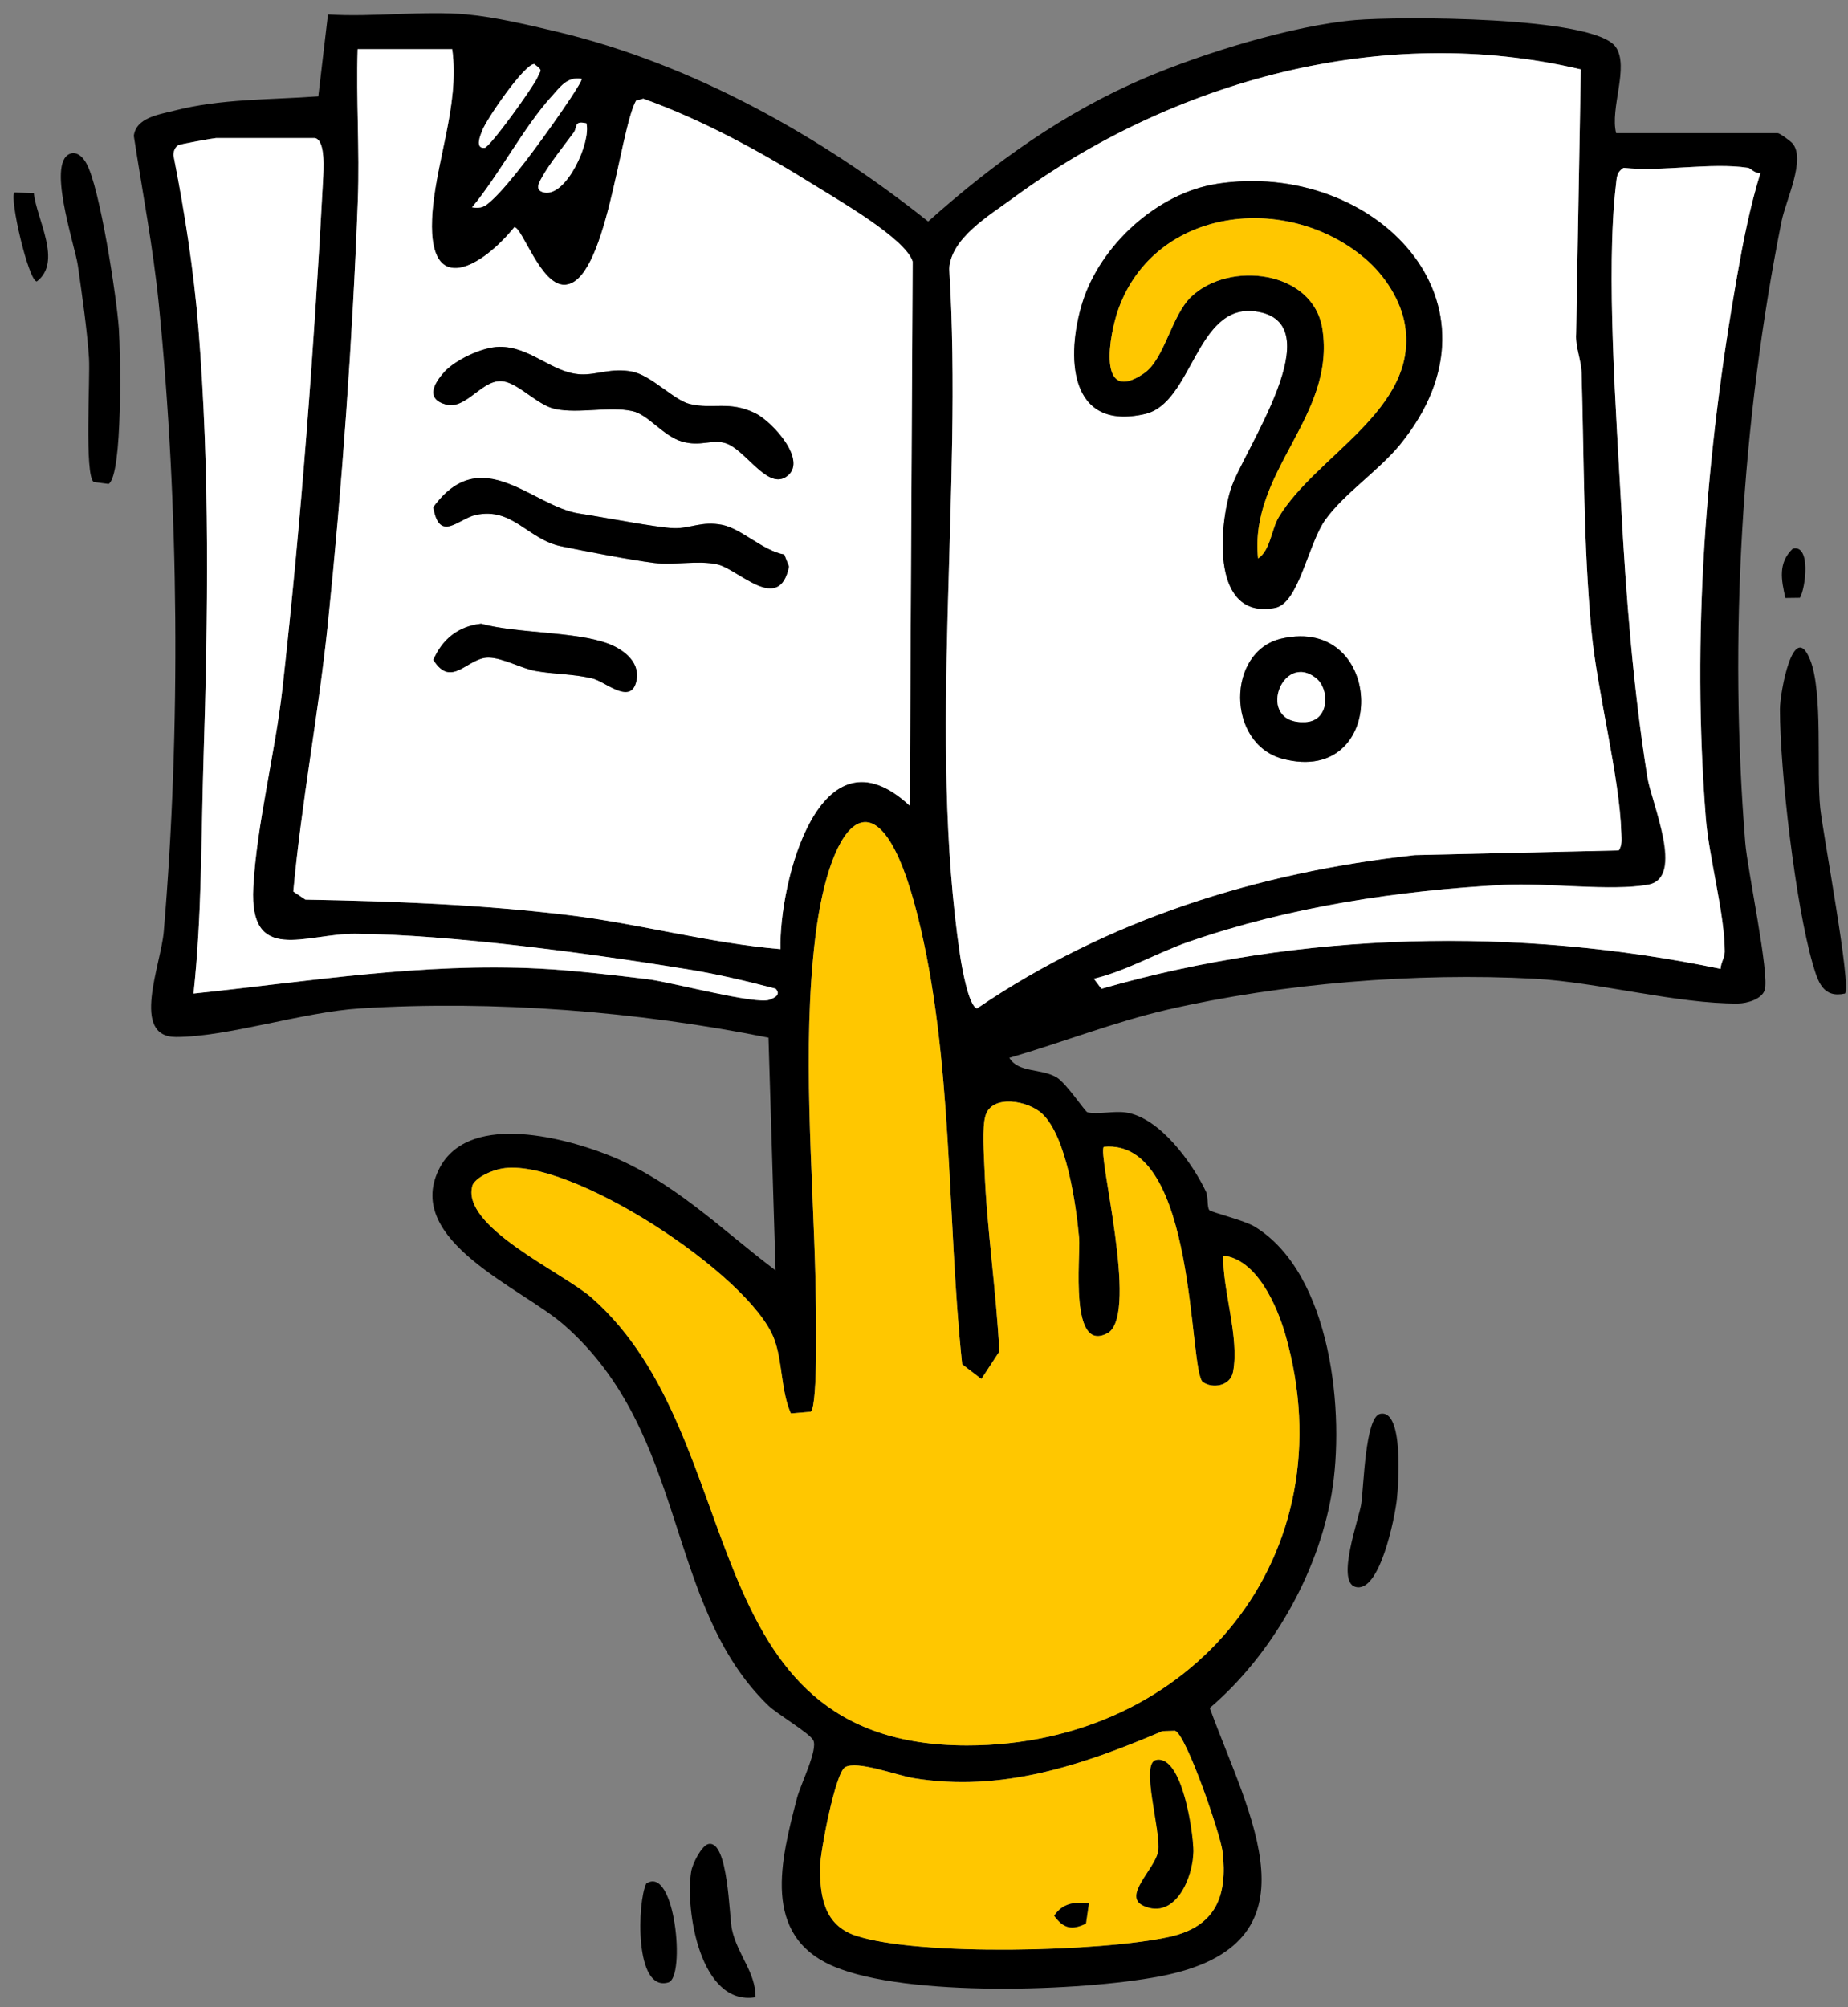 <svg width="105" height="114" viewBox="0 0 105 114" fill="none" xmlns="http://www.w3.org/2000/svg">
<rect x="0" y="0" width="105" height="114" fill="#808080" stroke="none"/>
<path d="M26.539 0.824C28.108 0.964 30.081 1.428 31.635 1.799C39.32 3.628 46.635 7.715 52.737 12.58C56.445 9.268 60.453 6.383 65.069 4.423C68.373 3.018 73.469 1.442 77.024 1.139C79.393 0.936 90.574 0.897 91.803 2.67C92.586 3.796 91.461 6.15 91.826 7.563H101.012C101.122 7.563 101.718 7.996 101.845 8.142C102.62 9.038 101.467 11.375 101.229 12.552C98.946 23.91 98.225 36.287 99.163 47.872C99.29 49.434 100.557 55.353 100.265 56.235C100.096 56.749 99.265 56.988 98.759 56.994C95.345 57.027 90.766 55.777 87.162 55.586C80.481 55.23 72.833 55.845 66.326 57.345C63.277 58.05 60.343 59.213 57.347 60.081C57.881 60.952 59.142 60.662 60.04 61.193C60.577 61.511 61.657 63.143 61.787 63.174C62.372 63.314 63.265 63.081 63.975 63.185C65.894 63.472 67.742 66.042 68.517 67.671C68.664 67.983 68.568 68.531 68.709 68.728C68.794 68.846 70.693 69.303 71.295 69.671C75.662 72.343 76.439 80.318 75.656 84.866C74.873 89.414 72.222 94.033 68.737 97.005C70.908 103 75.306 110.452 65.905 112.247C61.406 113.107 51.53 113.439 47.381 111.688C43.232 109.938 44.379 105.618 45.278 102.143C45.49 101.328 46.491 99.362 46.205 98.834C45.982 98.421 44.148 97.348 43.642 96.856C37.743 91.134 39.131 81.453 32.048 75.251C29.645 73.146 22.989 70.492 24.914 66.461C26.474 63.188 31.808 64.536 34.453 65.559C38.19 67.003 40.974 69.823 44.066 72.152L43.664 58.935C36.234 57.44 28.068 56.8 20.471 57.272C17.221 57.474 12.942 58.89 10.005 58.895C7.402 58.901 9.143 54.808 9.304 52.915C10.276 41.453 10.169 28.702 9.021 17.252C8.702 14.069 8.089 10.878 7.603 7.715C7.735 6.675 9.05 6.504 9.869 6.293C12.557 5.597 15.341 5.675 18.086 5.473L18.634 0.821C21.197 0.987 24.021 0.596 26.548 0.821L26.539 0.824ZM25.691 2.79H20.321C20.231 5.639 20.44 8.518 20.333 11.367C20.036 19.277 19.439 27.624 18.623 35.503C18.1 40.549 17.133 45.574 16.667 50.631L17.354 51.092C22.339 51.179 27.351 51.372 32.297 51.971C36.336 52.46 40.304 53.564 44.346 53.904C44.261 50.136 46.564 40.995 51.691 45.757L51.858 14.853C51.451 13.547 47.599 11.344 46.301 10.535C43.255 8.633 39.948 6.819 36.553 5.602L36.141 5.715C35.199 7.397 34.445 16.182 32.051 16.173C30.705 16.168 29.671 12.898 29.224 12.903C27.421 15.131 24.372 16.94 24.549 12.468C24.674 9.353 26.146 6.029 25.694 2.788L25.691 2.79ZM89.819 3.942C78.576 1.29 66.674 4.563 57.539 11.266C56.219 12.235 54.023 13.53 53.935 15.269C54.715 27.882 52.703 41.869 54.554 54.288C54.633 54.825 55.032 57.165 55.515 57.272C62.968 52.207 71.425 49.563 80.385 48.566L91.978 48.299C92.176 47.993 92.131 47.656 92.12 47.316C92.024 44.063 90.749 39.335 90.418 35.784C89.966 30.913 90.006 26.053 89.862 21.174C89.839 20.421 89.5 19.716 89.553 18.952L89.819 3.942ZM30.358 3.639C29.804 3.625 27.639 6.771 27.393 7.431C27.314 7.645 26.955 8.445 27.531 8.4C27.828 8.378 30.324 4.914 30.55 4.378C30.731 3.939 30.866 4.043 30.361 3.639H30.358ZM33.04 4.479C32.218 4.344 31.825 4.948 31.353 5.468C29.773 7.201 28.365 9.92 26.822 11.777C27.376 11.873 27.582 11.71 27.958 11.364C28.993 10.417 30.717 8.035 31.573 6.813C31.76 6.546 33.147 4.566 33.04 4.482V4.479ZM33.32 7.004C32.588 6.836 32.828 7.218 32.593 7.535C32.087 8.218 31.211 9.327 30.833 10.007C30.666 10.308 30.315 10.811 30.926 10.934C32.178 11.187 33.588 8.086 33.323 7.004H33.32ZM17.919 7.844H12.266C12.159 7.844 10.223 8.19 10.129 8.249C9.931 8.378 9.855 8.594 9.855 8.825C10.494 12.063 11.008 15.367 11.274 18.66C11.927 26.77 11.814 34.998 11.562 43.094C11.424 47.555 11.472 51.985 10.994 56.432C17.582 55.741 23.976 54.676 30.652 55.013C32.483 55.106 34.973 55.39 36.825 55.62C38.142 55.786 42.944 57.064 43.712 56.783C44.052 56.659 44.379 56.474 44.063 56.154C42.452 55.73 40.731 55.325 39.088 55.055C33.639 54.168 25.609 53.075 20.186 53.038C17.351 53.019 14.154 54.814 14.389 50.398C14.575 46.869 15.644 42.729 16.045 39.122C17.113 29.565 17.843 19.851 18.351 10.246C18.382 9.676 18.507 8.027 17.916 7.847L17.919 7.844ZM99.319 9.53C97.233 9.209 94.429 9.766 92.253 9.53C91.849 9.777 91.863 10.089 91.815 10.499C91.235 15.415 91.84 23.601 92.114 28.764C92.383 33.849 92.801 39.113 93.601 44.136C93.833 45.6 95.695 49.861 93.657 50.24C91.62 50.62 87.863 50.122 85.472 50.252C79.427 50.575 73.254 51.507 67.536 53.491C65.719 54.123 64.034 55.134 62.152 55.586L62.581 56.157C73.949 52.889 86.216 52.625 97.761 55.024C97.77 54.684 97.993 54.392 97.996 54.05C98.002 51.92 97.1 48.718 96.922 46.454C96.114 36.166 96.911 25.803 98.703 15.654C99.047 13.696 99.437 11.707 100.028 9.811C99.731 9.895 99.468 9.549 99.319 9.527V9.53ZM59.226 63.267C58.415 62.494 56.352 62.137 55.99 63.368C55.789 64.045 55.905 65.601 55.937 66.396C56.066 69.832 56.609 73.323 56.779 76.762L55.758 78.318L54.667 77.484C53.783 69.141 54.176 60.084 52.118 51.934C49.962 43.394 47.163 46.35 46.327 53.201C45.555 59.514 46.191 66.522 46.335 72.846C46.358 73.885 46.496 79.877 46.061 80.178L44.933 80.273C44.354 78.95 44.47 77.329 43.978 76.029C42.596 72.388 32.325 65.677 28.509 66.368C28 66.461 27.136 66.795 26.856 67.287C26.081 69.632 31.986 72.27 33.605 73.694C42.774 81.745 39.12 99.131 54.942 99.131C67.779 99.131 76.609 88.291 73.031 75.804C72.558 74.155 71.4 71.509 69.498 71.312C69.472 73.343 70.427 75.942 70.06 77.911C69.907 78.725 68.893 78.88 68.344 78.492C67.519 77.908 68.028 64.615 62.714 65.135C62.341 65.522 64.681 74.43 63.002 75.672C60.716 77.037 61.4 71.323 61.312 70.318C61.145 68.447 60.6 64.578 59.224 63.264L59.226 63.267ZM66.041 98.322C61.496 100.258 56.912 101.806 51.923 100.991C50.948 100.831 48.687 99.969 48.014 100.37C47.452 100.705 46.604 105.205 46.595 106.008C46.575 107.722 46.838 109.329 48.588 109.921C52.138 111.127 62.68 110.846 66.465 109.997C69.068 109.413 69.755 107.699 69.466 105.18C69.356 104.208 67.395 98.491 66.764 98.297L66.041 98.32V98.322Z" fill="black"/>
<path d="M104.83 56.429C103.578 56.702 103.295 55.769 102.995 54.741C102.02 51.375 101.133 43.799 101.133 40.279C101.133 39.316 101.91 35.147 102.848 37.473C103.592 39.31 103.199 43.74 103.422 45.892C103.566 47.285 105.214 56.058 104.83 56.429Z" fill="black"/>
<path d="M6.169 27.486L5.324 27.376C4.79 26.983 5.129 21.488 5.056 20.342C4.951 18.735 4.654 16.699 4.423 15.075C4.256 13.918 2.552 8.962 4.103 8.701C4.473 8.664 4.734 8.976 4.9 9.266C5.672 10.6 6.63 16.904 6.752 18.659C6.842 19.983 6.983 26.966 6.172 27.486H6.169Z" fill="black"/>
<path d="M78.412 80.301C79.765 79.995 79.463 84.31 79.364 85.184C79.251 86.181 78.392 90.544 77.001 90.125C75.913 89.799 77.219 86.234 77.343 85.423C77.487 84.484 77.561 80.492 78.412 80.301Z" fill="black"/>
<path d="M42.929 113.436C39.792 113.944 38.918 108.497 39.272 106.292C39.342 105.851 39.865 104.817 40.25 104.733C41.386 104.486 41.428 108.868 41.587 109.579C41.909 111.039 42.94 112.017 42.929 113.436Z" fill="black"/>
<path d="M36.717 106.98C38.359 105.888 38.964 112.301 37.978 112.593C36.031 113.172 36.217 107.997 36.717 106.98Z" fill="black"/>
<path d="M1.919 10.968C2.094 12.496 3.552 14.87 2.091 15.985C1.625 15.985 0.517 11.224 0.822 10.934L1.919 10.968Z" fill="black"/>
<path d="M102.269 33.953L101.444 33.964C101.21 32.941 101.012 31.972 101.865 31.158C102.905 30.907 102.594 33.402 102.269 33.953Z" fill="black"/>
<path d="M89.819 3.942L89.553 18.952C89.5 19.716 89.839 20.421 89.861 21.174C90.005 26.053 89.966 30.913 90.418 35.784C90.749 39.335 92.021 44.063 92.12 47.316C92.131 47.656 92.179 47.993 91.978 48.299L80.385 48.566C71.425 49.563 62.968 52.207 55.515 57.272C55.029 57.165 54.633 54.822 54.554 54.288C52.706 41.869 54.718 27.882 53.935 15.269C54.023 13.53 56.219 12.235 57.539 11.266C66.674 4.56 78.576 1.288 89.819 3.942ZM69.144 10.44C65.741 10.965 62.516 13.943 61.507 17.174C60.563 20.196 60.699 24.511 65.06 23.511C67.762 22.893 67.954 17.255 71.312 17.679C75.84 18.255 70.591 25.666 69.93 27.789C69.243 30.003 68.839 35.231 72.459 34.52C73.799 34.256 74.325 30.854 75.32 29.492C76.399 28.009 78.358 26.705 79.539 25.258C86.122 17.21 78.067 9.058 69.147 10.437L69.144 10.44ZM72.81 36.27C69.67 36.989 69.672 42.251 72.883 43.097C78.923 44.689 78.748 34.908 72.81 36.27Z" fill="white"/>
<path d="M25.692 2.791C26.144 6.029 24.671 9.356 24.547 12.471C24.369 16.943 27.421 15.134 29.222 12.906C29.665 12.901 30.703 16.171 32.048 16.176C34.439 16.185 35.194 7.4 36.138 5.718L36.55 5.605C39.945 6.822 43.252 8.636 46.299 10.538C47.596 11.347 51.448 13.55 51.855 14.856L51.689 45.76C46.562 40.995 44.261 50.136 44.343 53.907C40.301 53.567 36.333 52.465 32.294 51.974C27.348 51.375 22.337 51.182 17.351 51.094L16.664 50.634C17.128 45.577 18.094 40.552 18.62 35.506C19.437 27.624 20.033 19.28 20.33 11.37C20.437 8.521 20.228 5.642 20.319 2.793H25.689L25.692 2.791ZM25.228 21.146C24.654 21.781 24.216 22.668 25.33 22.972C26.503 23.292 27.401 21.48 28.589 21.654C29.479 21.783 30.553 23.025 31.548 23.227C32.921 23.508 34.62 23.05 35.946 23.351C36.833 23.553 37.653 24.756 38.741 25.073C39.829 25.39 40.392 24.947 41.175 25.154C42.305 25.455 43.537 27.775 44.631 27.101C46.002 26.259 43.888 23.944 42.901 23.463C41.423 22.744 40.479 23.261 39.185 22.944C38.291 22.724 37.014 21.334 35.943 21.112C34.739 20.865 33.93 21.311 32.967 21.258C31.35 21.168 30.132 19.677 28.371 19.696C27.407 19.707 25.864 20.435 25.225 21.143L25.228 21.146ZM44.563 31.5C43.348 31.29 42.13 30.031 41.033 29.815C39.863 29.582 39.216 30.023 38.3 30.003C37.384 29.983 34.159 29.354 32.916 29.172C30.256 28.781 27.356 25.056 24.615 28.812C24.962 30.852 26.036 29.464 27.026 29.25C29.142 28.795 29.962 30.632 31.89 31.031C33.252 31.312 35.833 31.809 37.158 31.975C38.309 32.118 39.66 31.812 40.751 32.057C41.96 32.329 44.272 34.9 44.823 32.18L44.558 31.503L44.563 31.5ZM27.328 35.425C26.031 35.568 25.129 36.301 24.62 37.475C25.66 39.144 26.562 37.318 27.775 37.346C28.58 37.366 29.614 37.959 30.42 38.105C31.474 38.299 32.54 38.262 33.665 38.532C34.352 38.697 35.753 39.925 36.112 38.832C36.471 37.74 35.496 36.903 34.532 36.546C32.684 35.86 29.38 35.981 27.325 35.422L27.328 35.425Z" fill="white"/>
<path d="M59.226 63.267C60.602 64.579 61.148 68.45 61.315 70.32C61.405 71.326 60.718 77.04 63.005 75.675C64.684 74.433 62.346 65.525 62.717 65.138C68.033 64.618 67.521 77.911 68.347 78.495C68.895 78.886 69.912 78.728 70.062 77.914C70.43 75.945 69.472 73.346 69.5 71.315C71.402 71.512 72.561 74.158 73.033 75.807C76.611 88.294 67.779 99.134 54.944 99.134C39.122 99.134 42.776 81.748 33.608 73.697C31.985 72.273 26.081 69.635 26.858 67.289C27.135 66.798 28.003 66.463 28.512 66.371C32.324 65.68 42.596 72.388 43.98 76.031C44.475 77.332 44.359 78.953 44.936 80.276L46.063 80.181C46.499 79.88 46.363 73.888 46.338 72.849C46.194 66.525 45.558 59.516 46.329 53.204C47.169 46.352 49.964 43.394 52.12 51.937C54.178 60.089 53.785 69.143 54.67 77.487L55.761 78.321L56.781 76.765C56.612 73.323 56.072 69.832 55.939 66.399C55.908 65.604 55.792 64.045 55.993 63.37C56.357 62.14 58.418 62.497 59.229 63.269L59.226 63.267Z" fill="#FFC700"/>
<path d="M99.318 9.53C99.468 9.552 99.731 9.895 100.028 9.813C99.437 11.71 99.047 13.698 98.702 15.656C96.91 25.806 96.113 36.166 96.921 46.456C97.1 48.721 98.001 51.923 97.996 54.052C97.996 54.395 97.769 54.687 97.761 55.027C86.215 52.631 73.949 52.892 62.581 56.159L62.151 55.589C64.034 55.134 65.715 54.123 67.536 53.493C73.253 51.51 79.429 50.577 85.472 50.254C87.863 50.125 91.537 50.639 93.657 50.243C95.777 49.847 93.832 45.599 93.6 44.139C92.801 39.116 92.382 33.852 92.114 28.767C91.84 23.604 91.232 15.418 91.814 10.502C91.862 10.091 91.848 9.78 92.252 9.532C94.429 9.768 97.232 9.212 99.318 9.532V9.53Z" fill="white"/>
<path d="M17.918 7.844C18.506 8.024 18.382 9.676 18.354 10.243C17.842 19.848 17.113 29.565 16.047 39.119C15.643 42.726 14.578 46.867 14.391 50.395C14.156 54.811 17.35 53.016 20.188 53.035C25.612 53.075 33.641 54.165 39.091 55.053C40.736 55.319 42.454 55.727 44.065 56.151C44.379 56.471 44.054 56.657 43.715 56.78C42.946 57.064 38.144 55.783 36.827 55.617C34.975 55.387 32.485 55.103 30.654 55.01C23.978 54.67 17.588 55.738 10.996 56.429C11.474 51.982 11.426 47.552 11.565 43.091C11.819 34.995 11.929 26.767 11.276 18.657C11.011 15.364 10.496 12.061 9.857 8.822C9.857 8.591 9.931 8.375 10.132 8.246C10.222 8.187 12.158 7.841 12.268 7.841H17.921L17.918 7.844Z" fill="white"/>
<path d="M66.04 98.322L66.764 98.3C67.391 98.494 69.353 104.208 69.466 105.182C69.754 107.699 69.067 109.416 66.464 110C62.68 110.849 52.137 111.129 48.587 109.924C46.838 109.329 46.575 107.722 46.595 106.011C46.603 105.208 47.451 100.71 48.014 100.373C48.689 99.969 50.947 100.834 51.922 100.994C56.908 101.809 61.495 100.261 66.04 98.325V98.322ZM65.693 99.96C64.774 100.146 65.992 104.014 65.808 105.14C65.642 106.157 63.751 107.691 64.98 108.242C66.778 109.048 67.787 106.632 67.804 105.154C67.812 104.168 67.182 99.662 65.695 99.96H65.693ZM61.868 108.104C61.046 108.014 60.39 108.082 59.896 108.803C60.419 109.528 60.902 109.643 61.699 109.25L61.868 108.104Z" fill="#FFC700"/>
<path d="M33.04 4.479C33.148 4.563 31.763 6.544 31.573 6.81C30.717 8.032 28.993 10.415 27.959 11.361C27.58 11.707 27.376 11.87 26.822 11.774C28.366 9.917 29.77 7.198 31.353 5.465C31.825 4.948 32.218 4.341 33.04 4.476V4.479Z" fill="white"/>
<path d="M30.358 3.639C30.864 4.043 30.728 3.939 30.547 4.378C30.324 4.914 27.828 8.378 27.529 8.4C26.952 8.442 27.311 7.642 27.39 7.431C27.636 6.771 29.801 3.627 30.355 3.639H30.358Z" fill="white"/>
<path d="M33.319 7.004C33.588 8.086 32.177 11.187 30.922 10.934C30.315 10.811 30.662 10.308 30.829 10.007C31.208 9.327 32.084 8.218 32.59 7.535C32.825 7.221 32.584 6.836 33.316 7.004H33.319Z" fill="white"/>
<path d="M69.144 10.44C78.067 9.061 86.119 17.213 79.536 25.261C78.355 26.705 76.399 28.011 75.317 29.495C74.325 30.857 73.799 34.259 72.456 34.523C68.836 35.234 69.24 30.006 69.927 27.792C70.588 25.668 75.837 18.258 71.309 17.682C67.951 17.255 67.759 22.893 65.057 23.514C60.693 24.514 60.56 20.199 61.504 17.176C62.513 13.946 65.738 10.968 69.141 10.443L69.144 10.44ZM77.581 14.701C73.137 10.903 65.656 11.757 63.556 17.525C63.016 19.005 62.307 23.039 64.997 21.205C66.17 20.404 66.549 17.938 67.683 16.853C69.85 14.786 74.616 15.359 75.136 18.676C75.916 23.651 70.967 26.75 71.481 31.717C72.182 31.259 72.233 30.07 72.654 29.374C74.785 25.837 80.579 23.272 79.833 18.505C79.607 17.064 78.674 15.637 77.581 14.701Z" fill="black"/>
<path d="M72.81 36.27C78.748 34.911 78.923 44.689 72.883 43.097C69.672 42.251 69.67 36.989 72.81 36.27ZM74.794 38.532C72.815 36.925 71.292 41.155 74.164 41.012C75.554 40.942 75.543 39.141 74.794 38.532Z" fill="black"/>
<path d="M25.227 21.146C25.866 20.438 27.407 19.71 28.373 19.699C30.134 19.676 31.355 21.171 32.969 21.261C33.93 21.314 34.741 20.865 35.945 21.115C37.016 21.337 38.294 22.727 39.187 22.946C40.481 23.264 41.425 22.747 42.904 23.466C43.89 23.946 46.004 26.258 44.633 27.104C43.54 27.775 42.31 25.458 41.177 25.157C40.394 24.949 39.789 25.379 38.743 25.076C37.697 24.772 36.838 23.556 35.948 23.354C34.62 23.053 32.924 23.514 31.55 23.23C30.555 23.025 29.484 21.786 28.591 21.657C27.404 21.483 26.502 23.295 25.332 22.974C24.162 22.654 24.657 21.783 25.23 21.148L25.227 21.146Z" fill="black"/>
<path d="M44.563 31.5L44.829 32.177C44.278 34.899 41.966 32.326 40.756 32.054C39.665 31.809 38.314 32.115 37.164 31.972C35.838 31.806 33.258 31.309 31.895 31.028C29.968 30.632 29.148 28.795 27.031 29.247C26.045 29.458 24.971 30.849 24.62 28.809C27.359 25.053 30.259 28.778 32.921 29.169C34.165 29.351 37.373 29.98 38.306 30C39.238 30.02 39.868 29.582 41.039 29.812C42.135 30.028 43.353 31.287 44.569 31.497L44.563 31.5Z" fill="black"/>
<path d="M27.328 35.425C29.383 35.984 32.684 35.863 34.535 36.548C35.499 36.905 36.491 37.689 36.115 38.835C35.739 39.981 34.354 38.7 33.667 38.535C32.543 38.265 31.477 38.301 30.423 38.108C29.62 37.962 28.583 37.369 27.777 37.349C26.565 37.318 25.663 39.144 24.623 37.478C25.132 36.304 26.033 35.571 27.331 35.428L27.328 35.425Z" fill="black"/>
<path d="M65.693 99.96C67.183 99.662 67.813 104.168 67.802 105.154C67.787 106.632 66.776 109.045 64.978 108.242C63.749 107.691 65.642 106.157 65.806 105.14C65.99 104.014 64.769 100.146 65.69 99.96H65.693Z" fill="black"/>
<path d="M61.869 108.104L61.7 109.25C60.9 109.643 60.419 109.528 59.897 108.804C60.391 108.082 61.047 108.014 61.869 108.104Z" fill="black"/>
<path d="M77.58 14.701C78.674 15.637 79.61 17.061 79.833 18.505C80.579 23.275 74.782 25.84 72.654 29.374C72.236 30.07 72.182 31.256 71.481 31.717C70.964 26.75 75.913 23.651 75.135 18.676C74.615 15.356 69.85 14.786 67.682 16.853C66.549 17.938 66.17 20.404 64.997 21.205C62.307 23.042 63.016 19.005 63.556 17.525C65.659 11.757 73.137 10.903 77.58 14.701Z" fill="#FFC700"/>
<path d="M74.794 38.532C75.546 39.141 75.555 40.945 74.164 41.012C71.29 41.156 72.816 36.925 74.794 38.532Z" fill="white"/>
</svg>
